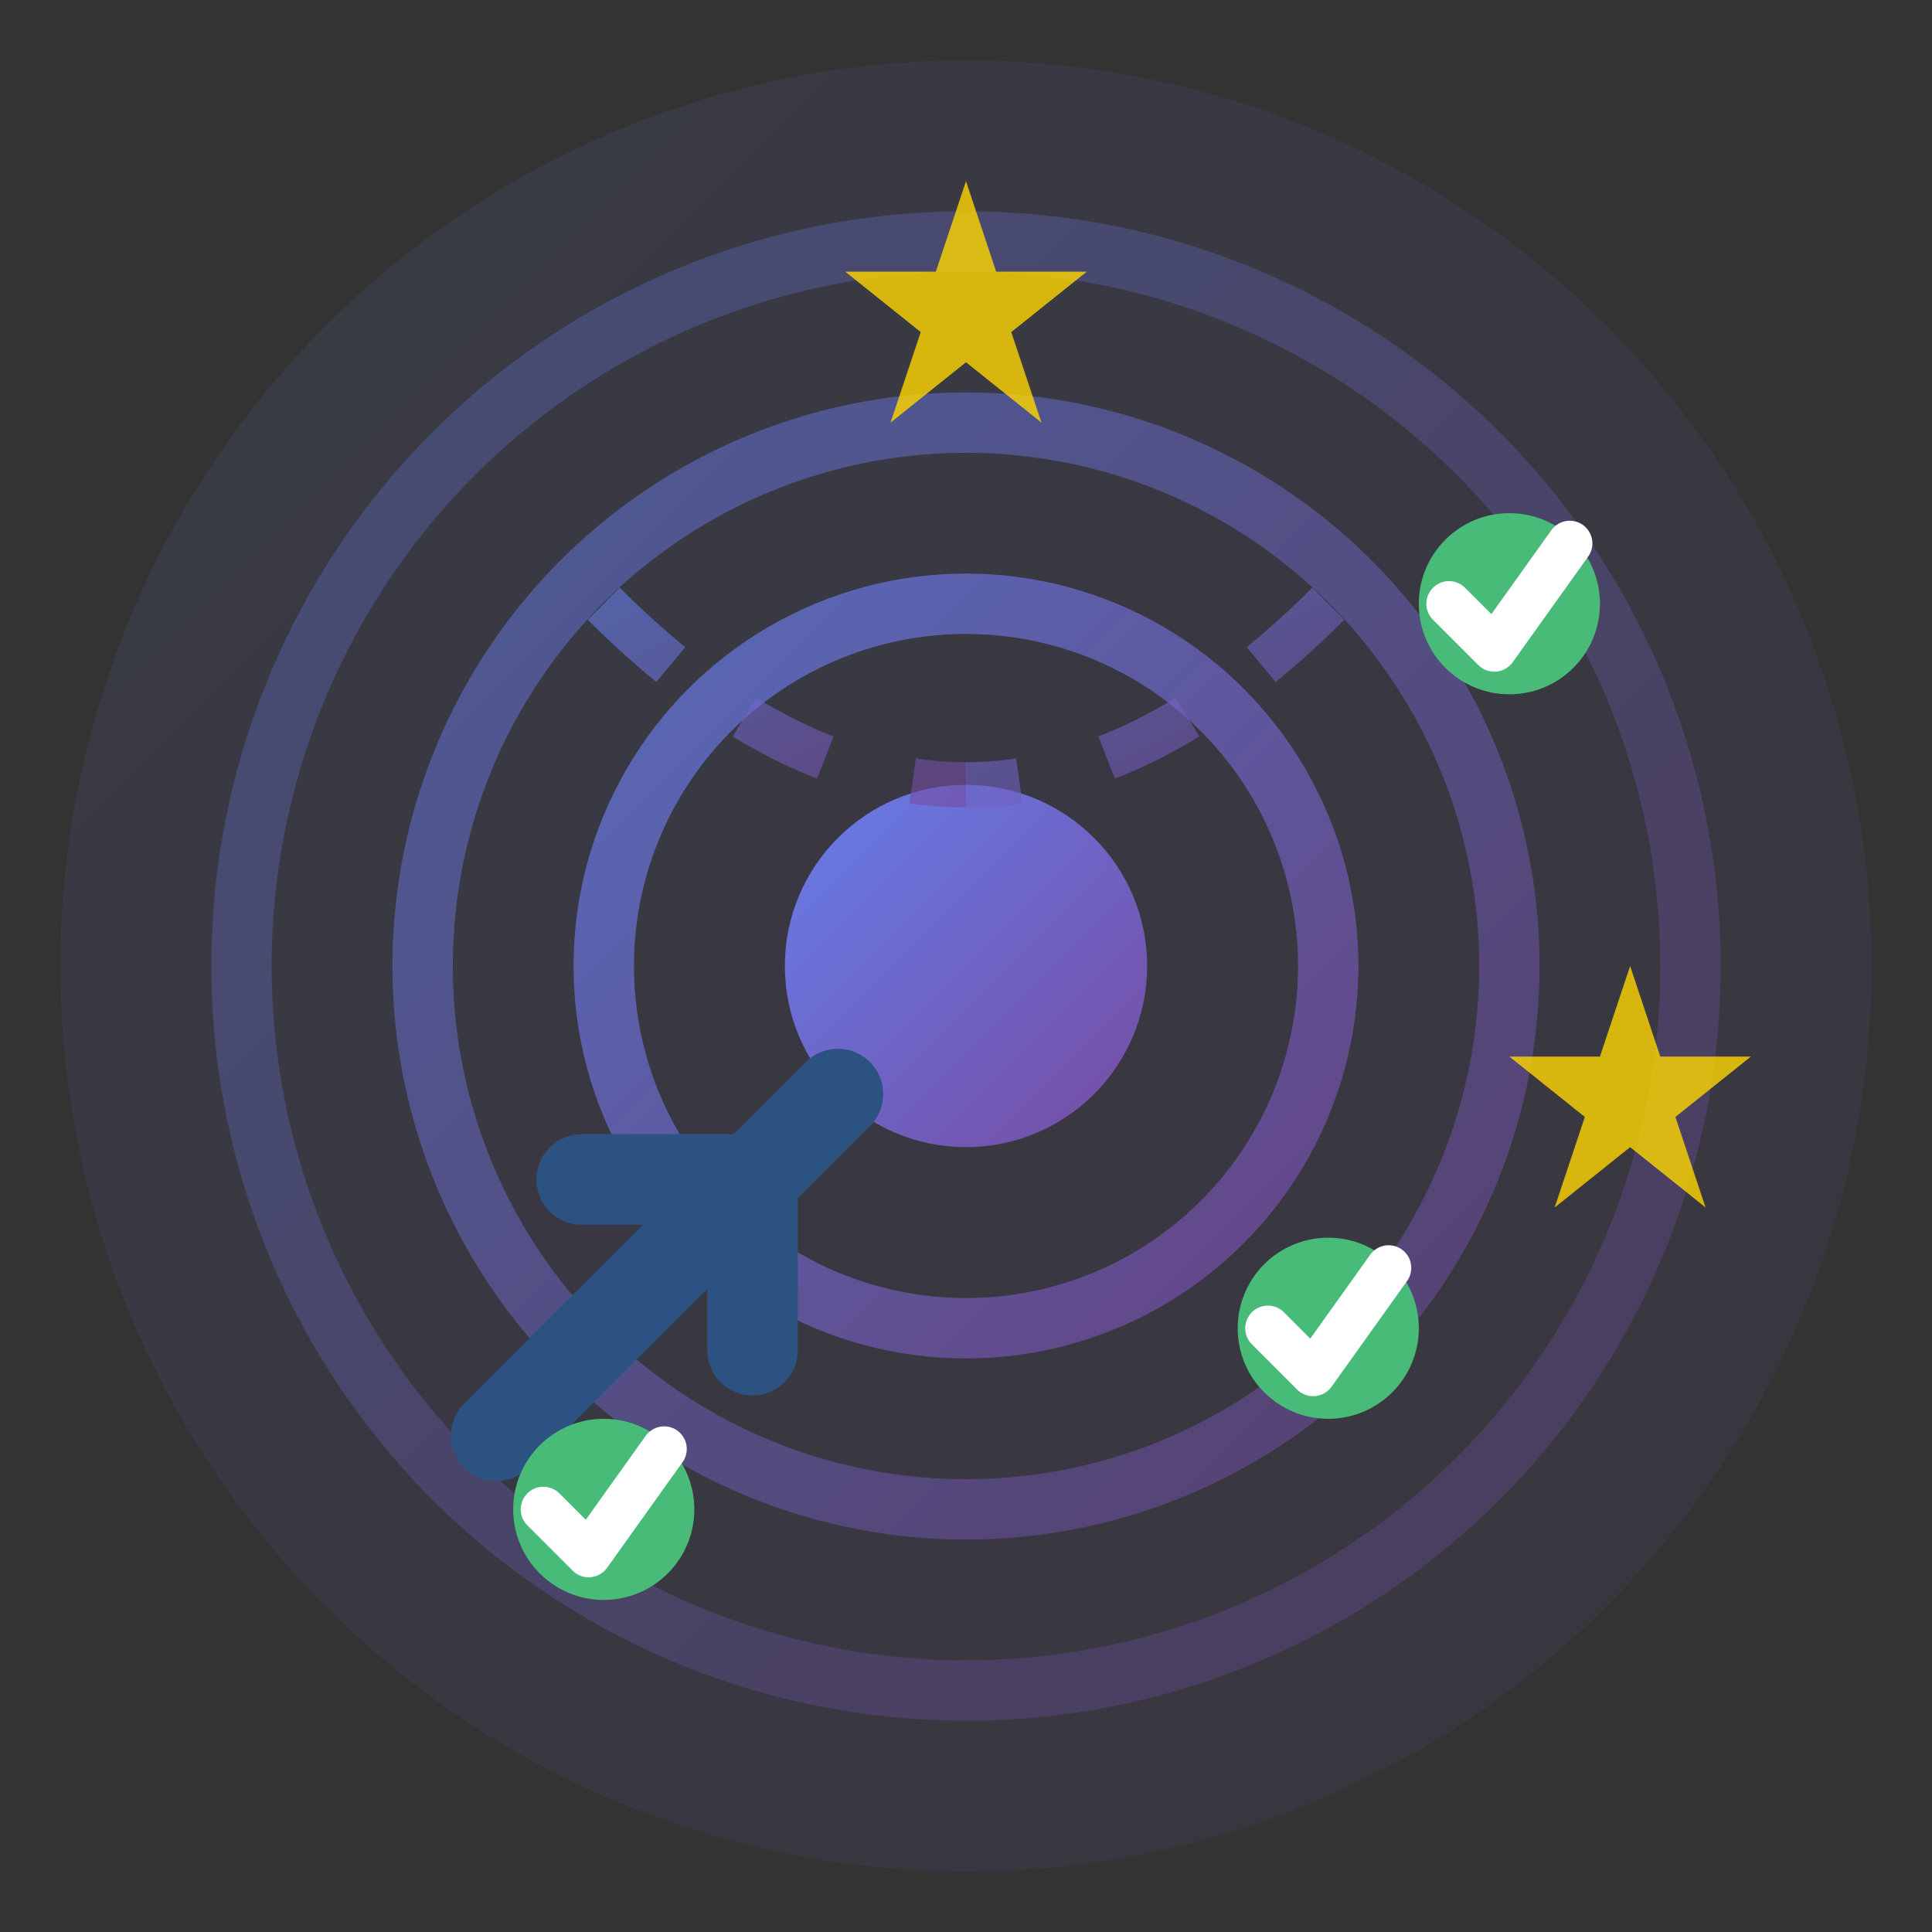<svg width="64" height="64" viewBox="0 0 64 64" fill="none" xmlns="http://www.w3.org/2000/svg">
  <rect x="0" y="0" width="64" height="64" fill="#333333" stroke="none"/>
  <defs>
    <linearGradient id="goalsGradient" x1="0%" y1="0%" x2="100%" y2="100%">
      <stop offset="0%" style="stop-color:#667eea;stop-opacity:1" />
      <stop offset="100%" style="stop-color:#764ba2;stop-opacity:1" />
    </linearGradient>
  </defs>
  
  <!-- Background circle -->
  <circle cx="32" cy="32" r="30" fill="url(#goalsGradient)" opacity="0.1"/>
  
  <!-- Target circles -->
  <circle cx="32" cy="32" r="24" stroke="url(#goalsGradient)" stroke-width="2" fill="none" opacity="0.3"/>
  <circle cx="32" cy="32" r="18" stroke="url(#goalsGradient)" stroke-width="2" fill="none" opacity="0.5"/>
  <circle cx="32" cy="32" r="12" stroke="url(#goalsGradient)" stroke-width="2" fill="none" opacity="0.7"/>
  <circle cx="32" cy="32" r="6" fill="url(#goalsGradient)"/>
  
  <!-- Arrow pointing to center -->
  <g transform="rotate(-45 32 32)">
    <path d="M10 32 L22 32 L18 28 M22 32 L18 36" stroke="#2c5282" stroke-width="3" fill="none" stroke-linecap="round" stroke-linejoin="round"/>
    <line x1="10" y1="32" x2="26" y2="32" stroke="#2c5282" stroke-width="3" stroke-linecap="round"/>
  </g>
  
  <!-- Success indicators around target -->
  <circle cx="50" cy="20" r="3" fill="#48bb78"/>
  <path d="M48 20 L49.5 21.5 L52 18" stroke="white" stroke-width="1.5" fill="none" stroke-linecap="round" stroke-linejoin="round"/>
  
  <circle cx="44" cy="44" r="3" fill="#48bb78"/>
  <path d="M42 44 L43.5 45.5 L46 42" stroke="white" stroke-width="1.5" fill="none" stroke-linecap="round" stroke-linejoin="round"/>
  
  <circle cx="20" cy="50" r="3" fill="#48bb78"/>
  <path d="M18 50 L19.5 51.5 L22 48" stroke="white" stroke-width="1.5" fill="none" stroke-linecap="round" stroke-linejoin="round"/>
  
  <!-- Progress indicators -->
  <path d="M8 16 L16 16" stroke="url(#goalsGradient)" stroke-width="2" stroke-linecap="round"/>
  <path d="M8 20 L20 20" stroke="url(#goalsGradient)" stroke-width="2" stroke-linecap="round"/>
  <path d="M8 24 L14 24" stroke="url(#goalsGradient)" stroke-width="2" stroke-linecap="round"/>
  
  <!-- Goal achievement stars -->
  <g fill="#ffd700" opacity="0.8">
    <path d="M54 32 L55 35 L58 35 L55.5 37 L56.5 40 L54 38 L51.5 40 L52.5 37 L50 35 L53 35 Z"/>
    <path d="M32 6 L33 9 L36 9 L33.5 11 L34.5 14 L32 12 L29.5 14 L30.5 11 L28 9 L31 9 Z"/>
  </g>
  
  <!-- Connection lines showing progress -->
  <path d="M20 20 Q26 26 32 26" stroke="url(#goalsGradient)" stroke-width="1.5" fill="none" opacity="0.6" stroke-dasharray="3,3"/>
  <path d="M44 20 Q38 26 32 26" stroke="url(#goalsGradient)" stroke-width="1.5" fill="none" opacity="0.6" stroke-dasharray="3,3"/>
</svg>
